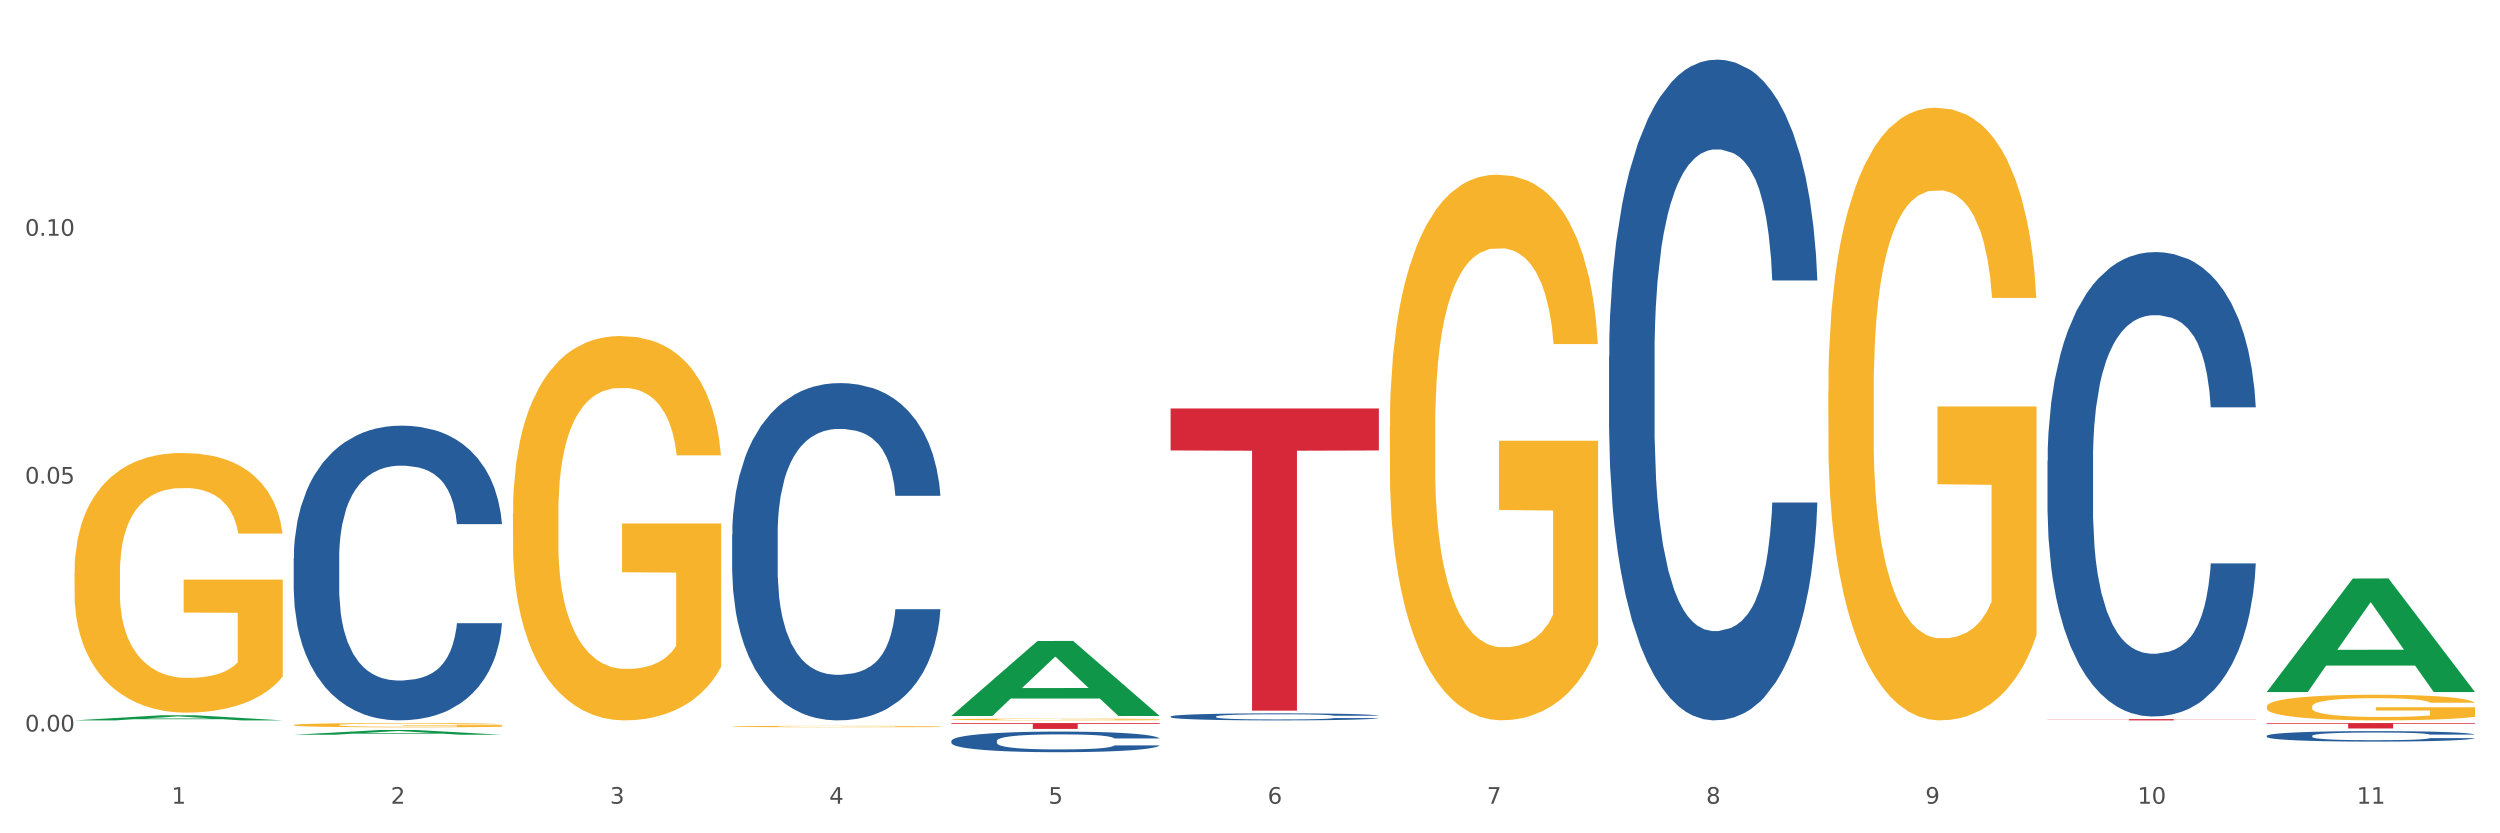 <?xml version="1.0" encoding="utf-8" standalone="no"?>
<!DOCTYPE svg PUBLIC "-//W3C//DTD SVG 1.1//EN"
  "http://www.w3.org/Graphics/SVG/1.1/DTD/svg11.dtd">
<svg xmlns:xlink="http://www.w3.org/1999/xlink" width="1080pt" height="360pt" viewBox="0 0 1080 360" xmlns="http://www.w3.org/2000/svg" version="1.1">
 <rect x="0" y="0" width="1080" height="360" fill="#333333" stroke="none"/>
 <defs>
  <style type="text/css">*{stroke-linejoin: round; stroke-linecap: butt}</style>
 </defs>
 <g id="figure_1">
  <g id="patch_1">
   <path d="M 0 360 
L 1080 360 
L 1080 0 
L 0 0 
z
" style="fill: #ffffff; stroke: #ffffff; stroke-linejoin: miter"/>
  </g>
  <g id="axes_1">
   <g id="matplotlib.axis_1">
    <g id="xtick_1">
     <g id="text_1">
      <!-- 1 -->
      <g style="fill: #4d4d4d" transform="translate(74.106 347.204) scale(0.096 -0.096)">
       <defs>
        <path id="DejaVuSans-31" d="M 794 531 
L 1825 531 
L 1825 4091 
L 703 3866 
L 703 4441 
L 1819 4666 
L 2450 4666 
L 2450 531 
L 3481 531 
L 3481 0 
L 794 0 
L 794 531 
z
" transform="scale(0.016)"/>
       </defs>
       <use xlink:href="#DejaVuSans-31"/>
      </g>
     </g>
    </g>
    <g id="xtick_2">
     <g id="text_2">
      <!-- 2 -->
      <g style="fill: #4d4d4d" transform="translate(168.812 347.204) scale(0.096 -0.096)">
       <defs>
        <path id="DejaVuSans-32" d="M 1228 531 
L 3431 531 
L 3431 0 
L 469 0 
L 469 531 
Q 828 903 1448 1529 
Q 2069 2156 2228 2338 
Q 2531 2678 2651 2914 
Q 2772 3150 2772 3378 
Q 2772 3750 2511 3984 
Q 2250 4219 1831 4219 
Q 1534 4219 1204 4116 
Q 875 4013 500 3803 
L 500 4441 
Q 881 4594 1212 4672 
Q 1544 4750 1819 4750 
Q 2544 4750 2975 4387 
Q 3406 4025 3406 3419 
Q 3406 3131 3298 2873 
Q 3191 2616 2906 2266 
Q 2828 2175 2409 1742 
Q 1991 1309 1228 531 
z
" transform="scale(0.016)"/>
       </defs>
       <use xlink:href="#DejaVuSans-32"/>
      </g>
     </g>
    </g>
    <g id="xtick_3">
     <g id="text_3">
      <!-- 3 -->
      <g style="fill: #4d4d4d" transform="translate(263.517 347.204) scale(0.096 -0.096)">
       <defs>
        <path id="DejaVuSans-33" d="M 2597 2516 
Q 3050 2419 3304 2112 
Q 3559 1806 3559 1356 
Q 3559 666 3084 287 
Q 2609 -91 1734 -91 
Q 1441 -91 1130 -33 
Q 819 25 488 141 
L 488 750 
Q 750 597 1062 519 
Q 1375 441 1716 441 
Q 2309 441 2620 675 
Q 2931 909 2931 1356 
Q 2931 1769 2642 2001 
Q 2353 2234 1838 2234 
L 1294 2234 
L 1294 2753 
L 1863 2753 
Q 2328 2753 2575 2939 
Q 2822 3125 2822 3475 
Q 2822 3834 2567 4026 
Q 2313 4219 1838 4219 
Q 1578 4219 1281 4162 
Q 984 4106 628 3988 
L 628 4550 
Q 988 4650 1302 4700 
Q 1616 4750 1894 4750 
Q 2613 4750 3031 4423 
Q 3450 4097 3450 3541 
Q 3450 3153 3228 2886 
Q 3006 2619 2597 2516 
z
" transform="scale(0.016)"/>
       </defs>
       <use xlink:href="#DejaVuSans-33"/>
      </g>
     </g>
    </g>
    <g id="xtick_4">
     <g id="text_4">
      <!-- 4 -->
      <g style="fill: #4d4d4d" transform="translate(358.223 347.204) scale(0.096 -0.096)">
       <defs>
        <path id="DejaVuSans-34" d="M 2419 4116 
L 825 1625 
L 2419 1625 
L 2419 4116 
z
M 2253 4666 
L 3047 4666 
L 3047 1625 
L 3713 1625 
L 3713 1100 
L 3047 1100 
L 3047 0 
L 2419 0 
L 2419 1100 
L 313 1100 
L 313 1709 
L 2253 4666 
z
" transform="scale(0.016)"/>
       </defs>
       <use xlink:href="#DejaVuSans-34"/>
      </g>
     </g>
    </g>
    <g id="xtick_5">
     <g id="text_5">
      <!-- 5 -->
      <g style="fill: #4d4d4d" transform="translate(452.928 347.204) scale(0.096 -0.096)">
       <defs>
        <path id="DejaVuSans-35" d="M 691 4666 
L 3169 4666 
L 3169 4134 
L 1269 4134 
L 1269 2991 
Q 1406 3038 1543 3061 
Q 1681 3084 1819 3084 
Q 2600 3084 3056 2656 
Q 3513 2228 3513 1497 
Q 3513 744 3044 326 
Q 2575 -91 1722 -91 
Q 1428 -91 1123 -41 
Q 819 9 494 109 
L 494 744 
Q 775 591 1075 516 
Q 1375 441 1709 441 
Q 2250 441 2565 725 
Q 2881 1009 2881 1497 
Q 2881 1984 2565 2268 
Q 2250 2553 1709 2553 
Q 1456 2553 1204 2497 
Q 953 2441 691 2322 
L 691 4666 
z
" transform="scale(0.016)"/>
       </defs>
       <use xlink:href="#DejaVuSans-35"/>
      </g>
     </g>
    </g>
    <g id="xtick_6">
     <g id="text_6">
      <!-- 6 -->
      <g style="fill: #4d4d4d" transform="translate(547.634 347.204) scale(0.096 -0.096)">
       <defs>
        <path id="DejaVuSans-36" d="M 2113 2584 
Q 1688 2584 1439 2293 
Q 1191 2003 1191 1497 
Q 1191 994 1439 701 
Q 1688 409 2113 409 
Q 2538 409 2786 701 
Q 3034 994 3034 1497 
Q 3034 2003 2786 2293 
Q 2538 2584 2113 2584 
z
M 3366 4563 
L 3366 3988 
Q 3128 4100 2886 4159 
Q 2644 4219 2406 4219 
Q 1781 4219 1451 3797 
Q 1122 3375 1075 2522 
Q 1259 2794 1537 2939 
Q 1816 3084 2150 3084 
Q 2853 3084 3261 2657 
Q 3669 2231 3669 1497 
Q 3669 778 3244 343 
Q 2819 -91 2113 -91 
Q 1303 -91 875 529 
Q 447 1150 447 2328 
Q 447 3434 972 4092 
Q 1497 4750 2381 4750 
Q 2619 4750 2861 4703 
Q 3103 4656 3366 4563 
z
" transform="scale(0.016)"/>
       </defs>
       <use xlink:href="#DejaVuSans-36"/>
      </g>
     </g>
    </g>
    <g id="xtick_7">
     <g id="text_7">
      <!-- 7 -->
      <g style="fill: #4d4d4d" transform="translate(642.339 347.204) scale(0.096 -0.096)">
       <defs>
        <path id="DejaVuSans-37" d="M 525 4666 
L 3525 4666 
L 3525 4397 
L 1831 0 
L 1172 0 
L 2766 4134 
L 525 4134 
L 525 4666 
z
" transform="scale(0.016)"/>
       </defs>
       <use xlink:href="#DejaVuSans-37"/>
      </g>
     </g>
    </g>
    <g id="xtick_8">
     <g id="text_8">
      <!-- 8 -->
      <g style="fill: #4d4d4d" transform="translate(737.044 347.204) scale(0.096 -0.096)">
       <defs>
        <path id="DejaVuSans-38" d="M 2034 2216 
Q 1584 2216 1326 1975 
Q 1069 1734 1069 1313 
Q 1069 891 1326 650 
Q 1584 409 2034 409 
Q 2484 409 2743 651 
Q 3003 894 3003 1313 
Q 3003 1734 2745 1975 
Q 2488 2216 2034 2216 
z
M 1403 2484 
Q 997 2584 770 2862 
Q 544 3141 544 3541 
Q 544 4100 942 4425 
Q 1341 4750 2034 4750 
Q 2731 4750 3128 4425 
Q 3525 4100 3525 3541 
Q 3525 3141 3298 2862 
Q 3072 2584 2669 2484 
Q 3125 2378 3379 2068 
Q 3634 1759 3634 1313 
Q 3634 634 3220 271 
Q 2806 -91 2034 -91 
Q 1263 -91 848 271 
Q 434 634 434 1313 
Q 434 1759 690 2068 
Q 947 2378 1403 2484 
z
M 1172 3481 
Q 1172 3119 1398 2916 
Q 1625 2713 2034 2713 
Q 2441 2713 2670 2916 
Q 2900 3119 2900 3481 
Q 2900 3844 2670 4047 
Q 2441 4250 2034 4250 
Q 1625 4250 1398 4047 
Q 1172 3844 1172 3481 
z
" transform="scale(0.016)"/>
       </defs>
       <use xlink:href="#DejaVuSans-38"/>
      </g>
     </g>
    </g>
    <g id="xtick_9">
     <g id="text_9">
      <!-- 9 -->
      <g style="fill: #4d4d4d" transform="translate(831.75 347.204) scale(0.096 -0.096)">
       <defs>
        <path id="DejaVuSans-39" d="M 703 97 
L 703 672 
Q 941 559 1184 500 
Q 1428 441 1663 441 
Q 2288 441 2617 861 
Q 2947 1281 2994 2138 
Q 2813 1869 2534 1725 
Q 2256 1581 1919 1581 
Q 1219 1581 811 2004 
Q 403 2428 403 3163 
Q 403 3881 828 4315 
Q 1253 4750 1959 4750 
Q 2769 4750 3195 4129 
Q 3622 3509 3622 2328 
Q 3622 1225 3098 567 
Q 2575 -91 1691 -91 
Q 1453 -91 1209 -44 
Q 966 3 703 97 
z
M 1959 2075 
Q 2384 2075 2632 2365 
Q 2881 2656 2881 3163 
Q 2881 3666 2632 3958 
Q 2384 4250 1959 4250 
Q 1534 4250 1286 3958 
Q 1038 3666 1038 3163 
Q 1038 2656 1286 2365 
Q 1534 2075 1959 2075 
z
" transform="scale(0.016)"/>
       </defs>
       <use xlink:href="#DejaVuSans-39"/>
      </g>
     </g>
    </g>
    <g id="xtick_10">
     <g id="text_10">
      <!-- 10 -->
      <g style="fill: #4d4d4d" transform="translate(923.401 347.204) scale(0.096 -0.096)">
       <defs>
        <path id="DejaVuSans-30" d="M 2034 4250 
Q 1547 4250 1301 3770 
Q 1056 3291 1056 2328 
Q 1056 1369 1301 889 
Q 1547 409 2034 409 
Q 2525 409 2770 889 
Q 3016 1369 3016 2328 
Q 3016 3291 2770 3770 
Q 2525 4250 2034 4250 
z
M 2034 4750 
Q 2819 4750 3233 4129 
Q 3647 3509 3647 2328 
Q 3647 1150 3233 529 
Q 2819 -91 2034 -91 
Q 1250 -91 836 529 
Q 422 1150 422 2328 
Q 422 3509 836 4129 
Q 1250 4750 2034 4750 
z
" transform="scale(0.016)"/>
       </defs>
       <use xlink:href="#DejaVuSans-31"/>
       <use xlink:href="#DejaVuSans-30" transform="translate(63.623 0)"/>
      </g>
     </g>
    </g>
    <g id="xtick_11">
     <g id="text_11">
      <!-- 11 -->
      <g style="fill: #4d4d4d" transform="translate(1018.107 347.204) scale(0.096 -0.096)">
       <use xlink:href="#DejaVuSans-31"/>
       <use xlink:href="#DejaVuSans-31" transform="translate(63.623 0)"/>
      </g>
     </g>
    </g>
    <g id="xtick_12"/>
    <g id="xtick_13"/>
    <g id="xtick_14"/>
    <g id="xtick_15"/>
    <g id="xtick_16"/>
    <g id="xtick_17"/>
    <g id="xtick_18"/>
    <g id="xtick_19"/>
    <g id="xtick_20"/>
    <g id="xtick_21"/>
   </g>
   <g id="matplotlib.axis_2">
    <g id="ytick_1">
     <g id="text_12">
      <!-- 0.00 -->
      <g style="fill: #4d4d4d" transform="translate(10.8 316.002) scale(0.096 -0.096)">
       <defs>
        <path id="DejaVuSans-2e" d="M 684 794 
L 1344 794 
L 1344 0 
L 684 0 
L 684 794 
z
" transform="scale(0.016)"/>
       </defs>
       <use xlink:href="#DejaVuSans-30"/>
       <use xlink:href="#DejaVuSans-2e" transform="translate(63.623 0)"/>
       <use xlink:href="#DejaVuSans-30" transform="translate(95.41 0)"/>
       <use xlink:href="#DejaVuSans-30" transform="translate(159.033 0)"/>
      </g>
     </g>
    </g>
    <g id="ytick_2">
     <g id="text_13">
      <!-- 0.05 -->
      <g style="fill: #4d4d4d" transform="translate(10.8 208.925) scale(0.096 -0.096)">
       <use xlink:href="#DejaVuSans-30"/>
       <use xlink:href="#DejaVuSans-2e" transform="translate(63.623 0)"/>
       <use xlink:href="#DejaVuSans-30" transform="translate(95.41 0)"/>
       <use xlink:href="#DejaVuSans-35" transform="translate(159.033 0)"/>
      </g>
     </g>
    </g>
    <g id="ytick_3">
     <g id="text_14">
      <!-- 0.10 -->
      <g style="fill: #4d4d4d" transform="translate(10.8 101.847) scale(0.096 -0.096)">
       <use xlink:href="#DejaVuSans-30"/>
       <use xlink:href="#DejaVuSans-2e" transform="translate(63.623 0)"/>
       <use xlink:href="#DejaVuSans-31" transform="translate(95.41 0)"/>
       <use xlink:href="#DejaVuSans-30" transform="translate(159.033 0)"/>
      </g>
     </g>
    </g>
    <g id="ytick_4"/>
    <g id="ytick_5"/>
    <g id="ytick_6"/>
   </g>
   <g id="PolyCollection_1">
    <path d="M 32.175 311.204 
L 32.268 311.202 
L 69.369 309.008 
L 84.766 309.006 
L 122.145 311.208 
L 104.337 311.208 
L 96.267 310.695 
L 57.96 310.695 
L 57.682 310.704 
L 49.891 311.208 
L 32.175 311.208 
L 32.175 311.204 
L 62.783 310.389 
L 91.444 310.387 
L 77.253 309.476 
L 77.067 309.471 
L 76.882 309.478 
L 62.691 310.387 
L 62.783 310.389 
L 32.175 311.204 
z
" clip-path="url(#p391392ab97)" style="fill: #109648"/>
    <path d="M 316.291 230.965 
L 316.398 230.832 
L 316.398 227.106 
L 316.717 222.049 
L 317.887 212.734 
L 319.376 205.681 
L 321.928 197.431 
L 323.31 193.971 
L 325.118 190.112 
L 328.84 183.858 
L 333.094 178.535 
L 336.072 175.607 
L 338.305 173.744 
L 343.304 170.417 
L 346.175 168.953 
L 349.153 167.756 
L 351.705 166.957 
L 355.959 166.026 
L 359.362 165.627 
L 363.297 165.494 
L 366.594 165.627 
L 370.954 166.159 
L 377.335 167.756 
L 379.781 168.687 
L 383.078 170.284 
L 386.481 172.413 
L 389.246 174.543 
L 392.436 177.603 
L 395.733 181.595 
L 398.924 186.652 
L 401.157 191.31 
L 402.965 196.233 
L 404.56 202.222 
L 405.73 208.742 
L 406.262 214.198 
L 386.8 214.198 
L 386.268 209.274 
L 385.205 203.952 
L 384.141 200.359 
L 382.971 197.431 
L 381.164 194.104 
L 379.568 191.975 
L 376.91 189.447 
L 374.464 187.85 
L 372.443 186.918 
L 369.997 186.12 
L 364.786 185.321 
L 361.064 185.321 
L 358.724 185.588 
L 355.853 186.253 
L 353.407 187.184 
L 350.535 188.781 
L 348.302 190.511 
L 346.069 192.773 
L 344.793 194.37 
L 342.878 197.298 
L 341.602 199.693 
L 339.901 203.818 
L 338.944 206.746 
L 337.242 214.331 
L 336.498 219.92 
L 336.178 223.779 
L 335.966 228.038 
L 335.966 248.797 
L 336.604 258.112 
L 337.136 262.104 
L 337.986 266.629 
L 339.582 272.484 
L 341.921 278.206 
L 344.367 282.331 
L 346.388 284.86 
L 348.302 286.723 
L 350.216 288.186 
L 352.556 289.517 
L 354.47 290.316 
L 357.342 291.114 
L 360.745 291.513 
L 363.403 291.513 
L 368.827 290.848 
L 371.273 290.183 
L 373.613 289.251 
L 376.165 287.787 
L 378.186 286.19 
L 379.356 284.993 
L 381.27 282.464 
L 382.759 279.803 
L 384.035 276.742 
L 384.886 274.081 
L 385.843 270.089 
L 386.587 265.564 
L 386.8 263.169 
L 406.262 263.169 
L 405.836 267.959 
L 405.092 272.617 
L 403.603 278.871 
L 402.433 282.464 
L 400.625 286.856 
L 398.711 290.582 
L 396.052 294.707 
L 393.606 297.768 
L 391.054 300.429 
L 388.289 302.824 
L 383.291 306.151 
L 381.483 307.083 
L 377.654 308.68 
L 374.676 309.611 
L 370.316 310.543 
L 365.849 311.075 
L 361.17 311.208 
L 357.023 310.942 
L 352.45 310.143 
L 349.578 309.345 
L 346.388 308.147 
L 342.666 306.284 
L 339.156 304.022 
L 335.859 301.361 
L 332.775 298.3 
L 329.904 294.84 
L 326.182 289.118 
L 323.417 283.529 
L 321.396 278.339 
L 320.014 273.948 
L 318.631 268.359 
L 317.887 264.5 
L 316.717 255.184 
L 316.291 246.535 
L 316.291 230.965 
z
" clip-path="url(#p391392ab97)" style="fill: #255c99"/>
    <path d="M 979.23 305.247 
L 979.336 305.237 
L 979.336 304.872 
L 979.548 304.558 
L 980.611 303.799 
L 982.204 303.172 
L 983.372 302.838 
L 984.541 302.565 
L 985.922 302.291 
L 987.621 302.008 
L 990.702 301.593 
L 992.614 301.38 
L 994.951 301.158 
L 999.2 300.834 
L 1002.28 300.652 
L 1005.467 300.5 
L 1010.672 300.318 
L 1014.071 300.237 
L 1017.682 300.176 
L 1022.037 300.136 
L 1025.33 300.125 
L 1032.553 300.156 
L 1038.714 300.247 
L 1041.688 300.318 
L 1045.512 300.439 
L 1047.531 300.52 
L 1050.824 300.682 
L 1054.223 300.895 
L 1056.56 301.077 
L 1060.065 301.421 
L 1062.72 301.765 
L 1065.164 302.19 
L 1066.438 302.484 
L 1067.394 302.757 
L 1068.244 303.071 
L 1069.094 303.567 
L 1049.974 303.567 
L 1049.23 303.212 
L 1048.062 302.878 
L 1046.362 302.554 
L 1044.875 302.352 
L 1042.326 302.099 
L 1039.989 301.937 
L 1037.546 301.816 
L 1034.572 301.714 
L 1032.235 301.664 
L 1028.942 301.623 
L 1022.462 301.633 
L 1018.107 301.714 
L 1015.133 301.816 
L 1013.221 301.907 
L 1011.521 302.008 
L 1009.609 302.15 
L 1007.379 302.362 
L 1005.785 302.554 
L 1004.192 302.797 
L 1002.917 303.04 
L 1001.749 303.324 
L 1000.793 303.627 
L 1000.049 303.941 
L 999.412 304.326 
L 998.881 304.963 
L 998.881 306.35 
L 999.093 306.664 
L 999.624 307.079 
L 1000.262 307.392 
L 1001.324 307.767 
L 1002.28 308.02 
L 1004.086 308.384 
L 1006.104 308.688 
L 1007.697 308.88 
L 1009.291 309.042 
L 1012.052 309.265 
L 1015.133 309.447 
L 1017.788 309.558 
L 1021.4 309.659 
L 1023.843 309.7 
L 1025.968 309.72 
L 1031.172 309.72 
L 1034.89 309.69 
L 1039.033 309.619 
L 1042.22 309.528 
L 1044.875 309.417 
L 1047.849 309.234 
L 1049.761 309.062 
L 1049.761 306.947 
L 1026.392 306.937 
L 1026.392 305.53 
L 1069.2 305.53 
L 1069.2 309.659 
L 1067.394 309.872 
L 1065.376 310.064 
L 1063.252 310.236 
L 1060.065 310.449 
L 1056.241 310.651 
L 1052.842 310.793 
L 1049.23 310.914 
L 1044.981 311.026 
L 1039.458 311.127 
L 1036.059 311.167 
L 1031.81 311.198 
L 1026.817 311.208 
L 1022.462 311.188 
L 1018.213 311.137 
L 1013.752 311.046 
L 1009.397 310.914 
L 1006.104 310.783 
L 1002.811 310.621 
L 999.306 310.408 
L 996.544 310.206 
L 994.42 310.024 
L 992.083 309.791 
L 989.533 309.487 
L 987.621 309.214 
L 985.922 308.931 
L 984.116 308.566 
L 982.841 308.253 
L 981.567 307.858 
L 980.823 307.564 
L 979.973 307.109 
L 979.336 306.471 
L 979.23 305.247 
z
" clip-path="url(#p391392ab97)" style="fill: #f7b32b"/>
    <path d="M 789.819 168.828 
L 789.925 168.587 
L 789.925 159.884 
L 790.138 152.391 
L 791.2 134.261 
L 792.793 119.273 
L 793.962 111.296 
L 795.13 104.769 
L 796.511 98.243 
L 798.21 91.474 
L 801.291 81.563 
L 803.203 76.487 
L 805.54 71.169 
L 809.789 63.433 
L 812.869 59.082 
L 816.056 55.456 
L 821.261 51.105 
L 824.66 49.171 
L 828.271 47.721 
L 832.626 46.754 
L 835.919 46.512 
L 843.142 47.237 
L 849.303 49.413 
L 852.277 51.105 
L 856.101 54.006 
L 858.12 55.94 
L 861.413 59.807 
L 864.812 64.884 
L 867.149 69.235 
L 870.654 77.454 
L 873.309 85.673 
L 875.753 95.825 
L 877.027 102.836 
L 877.983 109.362 
L 878.833 116.856 
L 879.683 128.701 
L 860.563 128.701 
L 859.819 120.24 
L 858.651 112.263 
L 856.951 104.528 
L 855.464 99.693 
L 852.915 93.65 
L 850.578 89.782 
L 848.135 86.881 
L 845.161 84.464 
L 842.824 83.255 
L 839.531 82.288 
L 833.051 82.53 
L 828.696 84.464 
L 825.722 86.881 
L 823.81 89.057 
L 822.11 91.474 
L 820.198 94.858 
L 817.968 99.935 
L 816.374 104.528 
L 814.781 110.329 
L 813.506 116.131 
L 812.338 122.899 
L 811.382 130.151 
L 810.638 137.645 
L 810.001 146.831 
L 809.47 162.06 
L 809.47 195.177 
L 809.682 202.671 
L 810.213 212.582 
L 810.851 220.075 
L 811.913 229.019 
L 812.869 235.063 
L 814.675 243.765 
L 816.693 251.017 
L 818.286 255.61 
L 819.88 259.477 
L 822.641 264.796 
L 825.722 269.147 
L 828.377 271.806 
L 831.989 274.223 
L 834.432 275.19 
L 836.557 275.673 
L 841.761 275.673 
L 845.479 274.948 
L 849.622 273.256 
L 852.809 271.081 
L 855.464 268.422 
L 858.438 264.07 
L 860.35 259.961 
L 860.35 209.439 
L 836.981 209.197 
L 836.981 175.597 
L 879.789 175.597 
L 879.789 274.223 
L 877.983 279.299 
L 875.965 283.892 
L 873.841 288.002 
L 870.654 293.078 
L 866.83 297.913 
L 863.431 301.297 
L 859.819 304.198 
L 855.57 306.857 
L 850.047 309.274 
L 846.648 310.241 
L 842.399 310.966 
L 837.406 311.208 
L 833.051 310.725 
L 828.802 309.516 
L 824.341 307.34 
L 819.986 304.198 
L 816.693 301.055 
L 813.4 297.188 
L 809.895 292.111 
L 807.133 287.277 
L 805.009 282.925 
L 802.672 277.366 
L 800.122 270.114 
L 798.21 263.587 
L 796.511 256.818 
L 794.705 248.116 
L 793.43 240.622 
L 792.156 231.195 
L 791.412 224.185 
L 790.562 213.307 
L 789.925 198.078 
L 789.819 168.828 
z
" clip-path="url(#p391392ab97)" style="fill: #f7b32b"/>
    <path d="M 600.408 184.373 
L 600.514 184.158 
L 600.514 176.407 
L 600.727 169.733 
L 601.789 153.587 
L 603.382 140.239 
L 604.551 133.134 
L 605.719 127.321 
L 607.1 121.509 
L 608.799 115.48 
L 611.88 106.654 
L 613.792 102.132 
L 616.129 97.396 
L 620.378 90.507 
L 623.458 86.632 
L 626.645 83.402 
L 631.85 79.527 
L 635.249 77.805 
L 638.86 76.513 
L 643.215 75.652 
L 646.508 75.437 
L 653.731 76.082 
L 659.892 78.02 
L 662.867 79.527 
L 666.691 82.111 
L 668.709 83.833 
L 672.002 87.277 
L 675.401 91.799 
L 677.738 95.674 
L 681.243 102.994 
L 683.899 110.313 
L 686.342 119.356 
L 687.616 125.599 
L 688.572 131.412 
L 689.422 138.086 
L 690.272 148.635 
L 671.152 148.635 
L 670.408 141.1 
L 669.24 133.995 
L 667.54 127.106 
L 666.053 122.8 
L 663.504 117.418 
L 661.167 113.973 
L 658.724 111.39 
L 655.75 109.237 
L 653.413 108.161 
L 650.12 107.299 
L 643.64 107.515 
L 639.285 109.237 
L 636.311 111.39 
L 634.399 113.328 
L 632.699 115.48 
L 630.787 118.495 
L 628.557 123.016 
L 626.963 127.106 
L 625.37 132.273 
L 624.095 137.44 
L 622.927 143.468 
L 621.971 149.927 
L 621.227 156.601 
L 620.59 164.782 
L 620.059 178.345 
L 620.059 207.84 
L 620.271 214.514 
L 620.803 223.341 
L 621.44 230.015 
L 622.502 237.98 
L 623.458 243.363 
L 625.264 251.113 
L 627.282 257.572 
L 628.875 261.662 
L 630.469 265.107 
L 633.231 269.843 
L 636.311 273.718 
L 638.967 276.087 
L 642.578 278.24 
L 645.021 279.101 
L 647.146 279.531 
L 652.351 279.531 
L 656.068 278.885 
L 660.211 277.378 
L 663.398 275.441 
L 666.053 273.073 
L 669.027 269.197 
L 670.939 265.537 
L 670.939 220.542 
L 647.571 220.327 
L 647.571 190.401 
L 690.378 190.401 
L 690.378 278.24 
L 688.572 282.761 
L 686.554 286.851 
L 684.43 290.511 
L 681.243 295.032 
L 677.419 299.338 
L 674.02 302.352 
L 670.408 304.935 
L 666.159 307.304 
L 660.636 309.457 
L 657.237 310.318 
L 652.988 310.964 
L 647.995 311.179 
L 643.64 310.748 
L 639.391 309.672 
L 634.93 307.734 
L 630.575 304.935 
L 627.282 302.137 
L 623.989 298.692 
L 620.484 294.171 
L 617.722 289.865 
L 615.598 285.99 
L 613.261 281.038 
L 610.711 274.58 
L 608.799 268.767 
L 607.1 262.739 
L 605.294 254.988 
L 604.019 248.314 
L 602.745 239.918 
L 602.001 233.675 
L 601.151 223.986 
L 600.514 210.423 
L 600.408 184.373 
z
" clip-path="url(#p391392ab97)" style="fill: #f7b32b"/>
    <path d="M 410.997 310.802 
L 411.103 310.801 
L 411.103 310.776 
L 411.316 310.755 
L 412.378 310.703 
L 413.971 310.66 
L 415.14 310.637 
L 416.308 310.619 
L 417.689 310.6 
L 419.388 310.581 
L 422.469 310.552 
L 424.381 310.538 
L 426.718 310.523 
L 430.967 310.501 
L 434.047 310.488 
L 437.234 310.478 
L 442.439 310.465 
L 445.838 310.46 
L 449.449 310.456 
L 453.804 310.453 
L 457.097 310.452 
L 464.32 310.454 
L 470.481 310.461 
L 473.456 310.465 
L 477.28 310.474 
L 479.298 310.479 
L 482.591 310.49 
L 485.99 310.505 
L 488.327 310.517 
L 491.832 310.541 
L 494.488 310.564 
L 496.931 310.593 
L 498.205 310.613 
L 499.161 310.632 
L 500.011 310.653 
L 500.861 310.687 
L 481.741 310.687 
L 480.997 310.663 
L 479.829 310.64 
L 478.129 310.618 
L 476.642 310.604 
L 474.093 310.587 
L 471.756 310.576 
L 469.313 310.568 
L 466.339 310.561 
L 464.002 310.557 
L 460.709 310.554 
L 454.229 310.555 
L 449.874 310.561 
L 446.9 310.568 
L 444.988 310.574 
L 443.288 310.581 
L 441.376 310.59 
L 439.146 310.605 
L 437.552 310.618 
L 435.959 310.635 
L 434.684 310.651 
L 433.516 310.67 
L 432.56 310.691 
L 431.816 310.713 
L 431.179 310.739 
L 430.648 310.782 
L 430.648 310.877 
L 430.86 310.898 
L 431.392 310.926 
L 432.029 310.948 
L 433.091 310.973 
L 434.047 310.991 
L 435.853 311.015 
L 437.871 311.036 
L 439.464 311.049 
L 441.058 311.06 
L 443.82 311.075 
L 446.9 311.088 
L 449.556 311.095 
L 453.167 311.102 
L 455.61 311.105 
L 457.735 311.107 
L 462.94 311.107 
L 466.657 311.104 
L 470.8 311.1 
L 473.987 311.093 
L 476.642 311.086 
L 479.616 311.073 
L 481.528 311.062 
L 481.528 310.917 
L 458.16 310.917 
L 458.16 310.821 
L 500.967 310.821 
L 500.967 311.102 
L 499.161 311.117 
L 497.143 311.13 
L 495.019 311.142 
L 491.832 311.156 
L 488.008 311.17 
L 484.609 311.18 
L 480.997 311.188 
L 476.748 311.196 
L 471.225 311.202 
L 467.826 311.205 
L 463.577 311.207 
L 458.584 311.208 
L 454.229 311.207 
L 449.98 311.203 
L 445.519 311.197 
L 441.164 311.188 
L 437.871 311.179 
L 434.578 311.168 
L 431.073 311.153 
L 428.311 311.14 
L 426.187 311.127 
L 423.85 311.111 
L 421.3 311.091 
L 419.388 311.072 
L 417.689 311.053 
L 415.883 311.028 
L 414.608 311.006 
L 413.334 310.98 
L 412.59 310.96 
L 411.74 310.928 
L 411.103 310.885 
L 410.997 310.802 
z
" clip-path="url(#p391392ab97)" style="fill: #f7b32b"/>
    <path d="M 316.291 313.843 
L 316.398 313.842 
L 316.398 313.822 
L 316.61 313.805 
L 317.672 313.763 
L 319.266 313.728 
L 320.434 313.71 
L 321.603 313.695 
L 322.983 313.68 
L 324.683 313.664 
L 327.763 313.641 
L 329.675 313.63 
L 332.012 313.617 
L 336.261 313.599 
L 339.342 313.589 
L 342.528 313.581 
L 347.733 313.571 
L 351.132 313.566 
L 354.744 313.563 
L 359.099 313.561 
L 362.392 313.56 
L 369.615 313.562 
L 375.776 313.567 
L 378.75 313.571 
L 382.574 313.578 
L 384.592 313.582 
L 387.885 313.591 
L 391.284 313.603 
L 393.621 313.613 
L 397.127 313.632 
L 399.782 313.651 
L 402.225 313.674 
L 403.5 313.69 
L 404.456 313.705 
L 405.306 313.723 
L 406.155 313.75 
L 387.035 313.75 
L 386.292 313.731 
L 385.123 313.712 
L 383.424 313.694 
L 381.937 313.683 
L 379.387 313.669 
L 377.051 313.66 
L 374.607 313.654 
L 371.633 313.648 
L 369.296 313.645 
L 366.003 313.643 
L 359.524 313.643 
L 355.169 313.648 
L 352.195 313.654 
L 350.283 313.659 
L 348.583 313.664 
L 346.671 313.672 
L 344.44 313.684 
L 342.847 313.694 
L 341.254 313.708 
L 339.979 313.721 
L 338.811 313.737 
L 337.855 313.753 
L 337.111 313.771 
L 336.474 313.792 
L 335.943 313.827 
L 335.943 313.904 
L 336.155 313.921 
L 336.686 313.944 
L 337.323 313.961 
L 338.386 313.982 
L 339.342 313.996 
L 341.147 314.016 
L 343.166 314.033 
L 344.759 314.043 
L 346.352 314.052 
L 349.114 314.064 
L 352.195 314.074 
L 354.85 314.081 
L 358.462 314.086 
L 360.905 314.088 
L 363.029 314.09 
L 368.234 314.09 
L 371.952 314.088 
L 376.095 314.084 
L 379.281 314.079 
L 381.937 314.073 
L 384.911 314.063 
L 386.823 314.053 
L 386.823 313.937 
L 363.454 313.936 
L 363.454 313.858 
L 406.262 313.858 
L 406.262 314.086 
L 404.456 314.098 
L 402.438 314.109 
L 400.313 314.118 
L 397.127 314.13 
L 393.303 314.141 
L 389.903 314.149 
L 386.292 314.155 
L 382.043 314.162 
L 376.519 314.167 
L 373.12 314.169 
L 368.871 314.171 
L 363.879 314.172 
L 359.524 314.17 
L 355.275 314.168 
L 350.814 314.163 
L 346.459 314.155 
L 343.166 314.148 
L 339.873 314.139 
L 336.367 314.127 
L 333.606 314.116 
L 331.481 314.106 
L 329.144 314.093 
L 326.595 314.077 
L 324.683 314.062 
L 322.983 314.046 
L 321.178 314.026 
L 319.903 314.009 
L 318.628 313.987 
L 317.885 313.971 
L 317.035 313.945 
L 316.398 313.91 
L 316.291 313.843 
z
" clip-path="url(#p391392ab97)" style="fill: #f7b32b"/>
    <path d="M 410.997 312.354 
L 500.967 312.354 
L 500.967 312.708 
L 465.576 312.711 
L 465.576 314.902 
L 446.175 314.902 
L 446.175 312.711 
L 410.997 312.708 
L 410.997 312.357 
L 410.997 312.354 
z
" clip-path="url(#p391392ab97)" style="fill: #d62839"/>
    <path d="M 221.586 221.89 
L 221.692 221.738 
L 221.692 216.279 
L 221.905 211.578 
L 222.967 200.205 
L 224.56 190.803 
L 225.729 185.799 
L 226.897 181.705 
L 228.278 177.61 
L 229.978 173.364 
L 233.058 167.147 
L 234.97 163.962 
L 237.307 160.626 
L 241.556 155.774 
L 244.636 153.044 
L 247.823 150.769 
L 253.028 148.04 
L 256.427 146.827 
L 260.038 145.917 
L 264.394 145.31 
L 267.686 145.159 
L 274.91 145.614 
L 281.07 146.978 
L 284.045 148.04 
L 287.869 149.86 
L 289.887 151.073 
L 293.18 153.499 
L 296.579 156.684 
L 298.916 159.413 
L 302.421 164.569 
L 305.077 169.725 
L 307.52 176.094 
L 308.794 180.492 
L 309.75 184.586 
L 310.6 189.287 
L 311.45 196.717 
L 292.33 196.717 
L 291.586 191.41 
L 290.418 186.406 
L 288.718 181.553 
L 287.231 178.52 
L 284.682 174.729 
L 282.345 172.303 
L 279.902 170.483 
L 276.928 168.967 
L 274.591 168.208 
L 271.298 167.602 
L 264.818 167.753 
L 260.463 168.967 
L 257.489 170.483 
L 255.577 171.848 
L 253.878 173.364 
L 251.966 175.487 
L 249.735 178.672 
L 248.142 181.553 
L 246.548 185.192 
L 245.274 188.832 
L 244.105 193.078 
L 243.149 197.627 
L 242.406 202.328 
L 241.768 208.091 
L 241.237 217.644 
L 241.237 238.419 
L 241.45 243.12 
L 241.981 249.338 
L 242.618 254.038 
L 243.68 259.649 
L 244.636 263.44 
L 246.442 268.9 
L 248.46 273.449 
L 250.054 276.33 
L 251.647 278.756 
L 254.409 282.092 
L 257.489 284.822 
L 260.145 286.49 
L 263.756 288.007 
L 266.199 288.613 
L 268.324 288.916 
L 273.529 288.916 
L 277.246 288.461 
L 281.389 287.4 
L 284.576 286.035 
L 287.231 284.367 
L 290.206 281.638 
L 292.118 279.06 
L 292.118 247.366 
L 268.749 247.215 
L 268.749 226.136 
L 311.556 226.136 
L 311.556 288.007 
L 309.75 291.191 
L 307.732 294.072 
L 305.608 296.65 
L 302.421 299.835 
L 298.597 302.868 
L 295.198 304.991 
L 291.586 306.81 
L 287.338 308.478 
L 281.814 309.995 
L 278.415 310.601 
L 274.166 311.056 
L 269.174 311.208 
L 264.818 310.905 
L 260.57 310.146 
L 256.108 308.782 
L 251.753 306.81 
L 248.46 304.839 
L 245.167 302.413 
L 241.662 299.228 
L 238.9 296.195 
L 236.776 293.466 
L 234.439 289.978 
L 231.89 285.429 
L 229.978 281.334 
L 228.278 277.088 
L 226.472 271.629 
L 225.198 266.928 
L 223.923 261.014 
L 223.179 256.616 
L 222.33 249.792 
L 221.692 240.239 
L 221.586 221.89 
z
" clip-path="url(#p391392ab97)" style="fill: #f7b32b"/>
    <path d="M 32.175 247.521 
L 32.281 247.419 
L 32.281 243.731 
L 32.494 240.555 
L 33.556 232.872 
L 35.149 226.52 
L 36.318 223.14 
L 37.486 220.374 
L 38.867 217.608 
L 40.567 214.74 
L 43.647 210.539 
L 45.559 208.388 
L 47.896 206.134 
L 52.145 202.856 
L 55.225 201.012 
L 58.412 199.476 
L 63.617 197.632 
L 67.016 196.812 
L 70.627 196.197 
L 74.983 195.788 
L 78.275 195.685 
L 85.499 195.993 
L 91.659 196.915 
L 94.634 197.632 
L 98.458 198.861 
L 100.476 199.681 
L 103.769 201.32 
L 107.168 203.471 
L 109.505 205.315 
L 113.01 208.798 
L 115.666 212.281 
L 118.109 216.584 
L 119.383 219.554 
L 120.339 222.32 
L 121.189 225.496 
L 122.039 230.516 
L 102.919 230.516 
L 102.175 226.93 
L 101.007 223.55 
L 99.307 220.271 
L 97.82 218.223 
L 95.271 215.662 
L 92.934 214.022 
L 90.491 212.793 
L 87.517 211.769 
L 85.18 211.257 
L 81.887 210.847 
L 75.407 210.949 
L 71.052 211.769 
L 68.078 212.793 
L 66.166 213.715 
L 64.467 214.74 
L 62.555 216.174 
L 60.324 218.325 
L 58.731 220.271 
L 57.137 222.73 
L 55.863 225.189 
L 54.694 228.057 
L 53.738 231.13 
L 52.995 234.306 
L 52.357 238.199 
L 51.826 244.653 
L 51.826 258.687 
L 52.039 261.863 
L 52.57 266.063 
L 53.207 269.239 
L 54.269 273.029 
L 55.225 275.59 
L 57.031 279.278 
L 59.049 282.352 
L 60.643 284.298 
L 62.236 285.937 
L 64.998 288.191 
L 68.078 290.035 
L 70.734 291.162 
L 74.345 292.186 
L 76.788 292.596 
L 78.913 292.801 
L 84.118 292.801 
L 87.835 292.493 
L 91.978 291.776 
L 95.165 290.854 
L 97.82 289.728 
L 100.795 287.884 
L 102.707 286.142 
L 102.707 264.732 
L 79.338 264.629 
L 79.338 250.39 
L 122.145 250.39 
L 122.145 292.186 
L 120.339 294.337 
L 118.321 296.284 
L 116.197 298.025 
L 113.01 300.177 
L 109.186 302.226 
L 105.787 303.66 
L 102.175 304.889 
L 97.927 306.016 
L 92.403 307.04 
L 89.004 307.45 
L 84.755 307.757 
L 79.763 307.86 
L 75.407 307.655 
L 71.159 307.143 
L 66.697 306.221 
L 62.342 304.889 
L 59.049 303.557 
L 55.756 301.918 
L 52.251 299.767 
L 49.489 297.718 
L 47.365 295.874 
L 45.028 293.518 
L 42.479 290.445 
L 40.567 287.679 
L 38.867 284.81 
L 37.061 281.122 
L 35.787 277.947 
L 34.512 273.951 
L 33.768 270.981 
L 32.919 266.371 
L 32.281 259.917 
L 32.175 247.521 
z
" clip-path="url(#p391392ab97)" style="fill: #f7b32b"/>
    <path d="M 979.23 317.878 
L 979.336 317.874 
L 979.336 317.758 
L 979.655 317.601 
L 980.825 317.311 
L 982.314 317.092 
L 984.866 316.835 
L 986.249 316.728 
L 988.057 316.608 
L 991.779 316.413 
L 996.033 316.248 
L 999.01 316.157 
L 1001.244 316.099 
L 1006.242 315.995 
L 1009.114 315.95 
L 1012.091 315.913 
L 1014.644 315.888 
L 1018.898 315.859 
L 1022.301 315.846 
L 1026.236 315.842 
L 1029.532 315.846 
L 1033.893 315.863 
L 1040.273 315.913 
L 1042.719 315.941 
L 1046.016 315.991 
L 1049.419 316.057 
L 1052.184 316.124 
L 1055.375 316.219 
L 1058.672 316.343 
L 1061.862 316.5 
L 1064.095 316.645 
L 1065.903 316.798 
L 1067.498 316.984 
L 1068.668 317.187 
L 1069.2 317.357 
L 1049.738 317.357 
L 1049.207 317.204 
L 1048.143 317.038 
L 1047.08 316.926 
L 1045.91 316.835 
L 1044.102 316.732 
L 1042.507 316.666 
L 1039.848 316.587 
L 1037.402 316.537 
L 1035.381 316.508 
L 1032.935 316.484 
L 1027.724 316.459 
L 1024.002 316.459 
L 1021.663 316.467 
L 1018.791 316.488 
L 1016.345 316.517 
L 1013.474 316.566 
L 1011.24 316.62 
L 1009.007 316.69 
L 1007.731 316.74 
L 1005.817 316.831 
L 1004.541 316.906 
L 1002.839 317.034 
L 1001.882 317.125 
L 1000.18 317.361 
L 999.436 317.535 
L 999.117 317.655 
L 998.904 317.787 
L 998.904 318.432 
L 999.542 318.722 
L 1000.074 318.846 
L 1000.925 318.987 
L 1002.52 319.169 
L 1004.86 319.347 
L 1007.306 319.475 
L 1009.326 319.554 
L 1011.24 319.612 
L 1013.155 319.657 
L 1015.494 319.699 
L 1017.409 319.723 
L 1020.28 319.748 
L 1023.683 319.761 
L 1026.342 319.761 
L 1031.766 319.74 
L 1034.212 319.719 
L 1036.551 319.69 
L 1039.104 319.645 
L 1041.124 319.595 
L 1042.294 319.558 
L 1044.208 319.479 
L 1045.697 319.397 
L 1046.973 319.301 
L 1047.824 319.219 
L 1048.781 319.095 
L 1049.526 318.954 
L 1049.738 318.879 
L 1069.2 318.879 
L 1068.775 319.028 
L 1068.03 319.173 
L 1066.541 319.368 
L 1065.371 319.479 
L 1063.564 319.616 
L 1061.649 319.732 
L 1058.991 319.86 
L 1056.545 319.955 
L 1053.992 320.038 
L 1051.227 320.112 
L 1046.229 320.216 
L 1044.421 320.245 
L 1040.592 320.294 
L 1037.615 320.323 
L 1033.254 320.352 
L 1028.788 320.369 
L 1024.109 320.373 
L 1019.961 320.365 
L 1015.388 320.34 
L 1012.517 320.315 
L 1009.326 320.278 
L 1005.604 320.22 
L 1002.095 320.15 
L 998.798 320.067 
L 995.714 319.972 
L 992.842 319.864 
L 989.12 319.686 
L 986.355 319.512 
L 984.334 319.351 
L 982.952 319.215 
L 981.569 319.041 
L 980.825 318.921 
L 979.655 318.631 
L 979.23 318.362 
L 979.23 317.878 
z
" clip-path="url(#p391392ab97)" style="fill: #255c99"/>
    <path d="M 884.524 199.045 
L 884.631 198.861 
L 884.631 193.731 
L 884.95 186.768 
L 886.12 173.942 
L 887.608 164.231 
L 890.161 152.871 
L 891.543 148.107 
L 893.351 142.793 
L 897.073 134.181 
L 901.327 126.852 
L 904.305 122.821 
L 906.538 120.256 
L 911.537 115.675 
L 914.408 113.659 
L 917.386 112.01 
L 919.938 110.911 
L 924.192 109.628 
L 927.595 109.079 
L 931.53 108.895 
L 934.827 109.079 
L 939.187 109.812 
L 945.568 112.01 
L 948.014 113.293 
L 951.311 115.492 
L 954.714 118.423 
L 957.479 121.355 
L 960.669 125.569 
L 963.966 131.066 
L 967.157 138.029 
L 969.39 144.442 
L 971.198 151.222 
L 972.793 159.467 
L 973.963 168.445 
L 974.495 175.958 
L 955.033 175.958 
L 954.501 169.178 
L 953.438 161.849 
L 952.374 156.902 
L 951.204 152.871 
L 949.396 148.29 
L 947.801 145.358 
L 945.143 141.877 
L 942.697 139.678 
L 940.676 138.395 
L 938.23 137.296 
L 933.019 136.197 
L 929.297 136.197 
L 926.957 136.563 
L 924.086 137.479 
L 921.64 138.762 
L 918.768 140.961 
L 916.535 143.343 
L 914.302 146.458 
L 913.026 148.656 
L 911.111 152.687 
L 909.835 155.986 
L 908.134 161.666 
L 907.176 165.697 
L 905.475 176.141 
L 904.73 183.836 
L 904.411 189.15 
L 904.199 195.013 
L 904.199 223.597 
L 904.837 236.423 
L 905.368 241.92 
L 906.219 248.15 
L 907.814 256.212 
L 910.154 264.091 
L 912.6 269.771 
L 914.621 273.253 
L 916.535 275.818 
L 918.449 277.833 
L 920.789 279.666 
L 922.703 280.765 
L 925.575 281.864 
L 928.978 282.414 
L 931.636 282.414 
L 937.06 281.498 
L 939.506 280.582 
L 941.846 279.299 
L 944.398 277.284 
L 946.419 275.085 
L 947.589 273.436 
L 949.503 269.954 
L 950.992 266.29 
L 952.268 262.076 
L 953.119 258.411 
L 954.076 252.914 
L 954.82 246.684 
L 955.033 243.386 
L 974.495 243.386 
L 974.069 249.982 
L 973.325 256.395 
L 971.836 265.007 
L 970.666 269.954 
L 968.858 276.001 
L 966.944 281.131 
L 964.285 286.812 
L 961.839 291.026 
L 959.287 294.69 
L 956.522 297.989 
L 951.523 302.569 
L 949.715 303.852 
L 945.887 306.051 
L 942.909 307.333 
L 938.549 308.616 
L 934.082 309.349 
L 929.403 309.532 
L 925.256 309.166 
L 920.683 308.066 
L 917.811 306.967 
L 914.621 305.318 
L 910.899 302.753 
L 907.389 299.638 
L 904.092 295.973 
L 901.008 291.759 
L 898.137 286.995 
L 894.415 279.116 
L 891.65 271.42 
L 889.629 264.274 
L 888.246 258.228 
L 886.864 250.532 
L 886.12 245.218 
L 884.95 232.392 
L 884.524 220.482 
L 884.524 199.045 
z
" clip-path="url(#p391392ab97)" style="fill: #255c99"/>
    <path d="M 695.113 154.016 
L 695.22 153.755 
L 695.22 146.456 
L 695.539 136.55 
L 696.709 118.302 
L 698.197 104.486 
L 700.75 88.324 
L 702.132 81.546 
L 703.94 73.986 
L 707.662 61.734 
L 711.916 51.306 
L 714.894 45.571 
L 717.127 41.922 
L 722.126 35.405 
L 724.997 32.537 
L 727.975 30.191 
L 730.527 28.627 
L 734.781 26.802 
L 738.184 26.02 
L 742.119 25.759 
L 745.416 26.02 
L 749.776 27.063 
L 756.157 30.191 
L 758.603 32.016 
L 761.9 35.144 
L 765.303 39.315 
L 768.068 43.486 
L 771.258 49.482 
L 774.555 57.302 
L 777.746 67.208 
L 779.979 76.332 
L 781.787 85.977 
L 783.382 97.708 
L 784.552 110.482 
L 785.084 121.17 
L 765.622 121.17 
L 765.09 111.524 
L 764.027 101.097 
L 762.963 94.059 
L 761.793 88.324 
L 759.985 81.806 
L 758.39 77.636 
L 755.732 72.683 
L 753.286 69.554 
L 751.265 67.73 
L 748.819 66.165 
L 743.608 64.601 
L 739.886 64.601 
L 737.546 65.123 
L 734.675 66.426 
L 732.229 68.251 
L 729.357 71.379 
L 727.124 74.768 
L 724.891 79.2 
L 723.615 82.328 
L 721.7 88.063 
L 720.424 92.755 
L 718.723 100.836 
L 717.765 106.571 
L 716.064 121.43 
L 715.319 132.379 
L 715 139.939 
L 714.788 148.281 
L 714.788 188.947 
L 715.426 207.195 
L 715.958 215.016 
L 716.808 223.879 
L 718.404 235.349 
L 720.743 246.558 
L 723.189 254.64 
L 725.21 259.593 
L 727.124 263.242 
L 729.038 266.11 
L 731.378 268.717 
L 733.292 270.281 
L 736.164 271.845 
L 739.567 272.627 
L 742.225 272.627 
L 747.649 271.323 
L 750.095 270.02 
L 752.435 268.195 
L 754.987 265.328 
L 757.008 262.199 
L 758.178 259.853 
L 760.092 254.9 
L 761.581 249.687 
L 762.857 243.691 
L 763.708 238.477 
L 764.665 230.657 
L 765.409 221.794 
L 765.622 217.101 
L 785.084 217.101 
L 784.658 226.486 
L 783.914 235.61 
L 782.425 247.862 
L 781.255 254.9 
L 779.447 263.503 
L 777.533 270.802 
L 774.874 278.883 
L 772.428 284.879 
L 769.876 290.093 
L 767.111 294.785 
L 762.112 301.302 
L 760.305 303.127 
L 756.476 306.255 
L 753.498 308.08 
L 749.138 309.905 
L 744.671 310.947 
L 739.992 311.208 
L 735.845 310.687 
L 731.272 309.123 
L 728.4 307.558 
L 725.21 305.212 
L 721.488 301.563 
L 717.978 297.131 
L 714.681 291.917 
L 711.597 285.922 
L 708.726 279.144 
L 705.004 267.935 
L 702.239 256.986 
L 700.218 246.819 
L 698.836 238.217 
L 697.453 227.268 
L 696.709 219.708 
L 695.539 201.46 
L 695.113 184.516 
L 695.113 154.016 
z
" clip-path="url(#p391392ab97)" style="fill: #255c99"/>
    <path d="M 505.702 309.534 
L 505.809 309.531 
L 505.809 309.453 
L 506.128 309.347 
L 507.298 309.153 
L 508.786 309.006 
L 511.339 308.834 
L 512.721 308.762 
L 514.529 308.681 
L 518.251 308.551 
L 522.505 308.439 
L 525.483 308.378 
L 527.716 308.34 
L 532.715 308.27 
L 535.586 308.24 
L 538.564 308.215 
L 541.116 308.198 
L 545.37 308.178 
L 548.773 308.17 
L 552.708 308.167 
L 556.005 308.17 
L 560.365 308.181 
L 566.746 308.215 
L 569.192 308.234 
L 572.489 308.267 
L 575.892 308.312 
L 578.657 308.356 
L 581.847 308.42 
L 585.144 308.503 
L 588.335 308.609 
L 590.568 308.706 
L 592.376 308.809 
L 593.971 308.934 
L 595.141 309.07 
L 595.673 309.184 
L 576.211 309.184 
L 575.679 309.081 
L 574.616 308.97 
L 573.552 308.895 
L 572.382 308.834 
L 570.575 308.764 
L 568.979 308.72 
L 566.321 308.667 
L 563.875 308.634 
L 561.854 308.614 
L 559.408 308.598 
L 554.197 308.581 
L 550.475 308.581 
L 548.135 308.587 
L 545.264 308.601 
L 542.818 308.62 
L 539.946 308.653 
L 537.713 308.689 
L 535.48 308.737 
L 534.204 308.77 
L 532.289 308.831 
L 531.013 308.881 
L 529.312 308.967 
L 528.354 309.028 
L 526.653 309.186 
L 525.908 309.303 
L 525.589 309.384 
L 525.377 309.472 
L 525.377 309.906 
L 526.015 310.1 
L 526.547 310.183 
L 527.397 310.278 
L 528.993 310.4 
L 531.332 310.519 
L 533.778 310.605 
L 535.799 310.658 
L 537.713 310.697 
L 539.627 310.728 
L 541.967 310.755 
L 543.881 310.772 
L 546.753 310.789 
L 550.156 310.797 
L 552.814 310.797 
L 558.238 310.783 
L 560.684 310.769 
L 563.024 310.75 
L 565.576 310.719 
L 567.597 310.686 
L 568.767 310.661 
L 570.681 310.608 
L 572.17 310.553 
L 573.446 310.489 
L 574.297 310.433 
L 575.254 310.35 
L 575.998 310.256 
L 576.211 310.206 
L 595.673 310.206 
L 595.247 310.306 
L 594.503 310.403 
L 593.014 310.533 
L 591.844 310.608 
L 590.036 310.7 
L 588.122 310.778 
L 585.463 310.864 
L 583.017 310.928 
L 580.465 310.983 
L 577.7 311.033 
L 572.701 311.102 
L 570.894 311.122 
L 567.065 311.155 
L 564.087 311.175 
L 559.727 311.194 
L 555.26 311.205 
L 550.581 311.208 
L 546.434 311.202 
L 541.861 311.186 
L 538.989 311.169 
L 535.799 311.144 
L 532.077 311.105 
L 528.567 311.058 
L 525.27 311.002 
L 522.186 310.939 
L 519.315 310.866 
L 515.593 310.747 
L 512.828 310.63 
L 510.807 310.522 
L 509.425 310.43 
L 508.042 310.314 
L 507.298 310.233 
L 506.128 310.039 
L 505.702 309.858 
L 505.702 309.534 
z
" clip-path="url(#p391392ab97)" style="fill: #255c99"/>
    <path d="M 410.997 320.048 
L 411.103 320.039 
L 411.103 319.812 
L 411.422 319.503 
L 412.592 318.934 
L 414.081 318.503 
L 416.633 317.999 
L 418.016 317.788 
L 419.824 317.552 
L 423.546 317.17 
L 427.8 316.845 
L 430.778 316.666 
L 433.011 316.552 
L 438.009 316.349 
L 440.881 316.259 
L 443.858 316.186 
L 446.411 316.137 
L 450.665 316.081 
L 454.068 316.056 
L 458.003 316.048 
L 461.299 316.056 
L 465.66 316.089 
L 472.041 316.186 
L 474.487 316.243 
L 477.783 316.341 
L 481.186 316.471 
L 483.951 316.601 
L 487.142 316.788 
L 490.439 317.032 
L 493.629 317.341 
L 495.862 317.625 
L 497.67 317.926 
L 499.266 318.292 
L 500.435 318.69 
L 500.967 319.023 
L 481.505 319.023 
L 480.974 318.723 
L 479.91 318.397 
L 478.847 318.178 
L 477.677 317.999 
L 475.869 317.796 
L 474.274 317.666 
L 471.615 317.511 
L 469.169 317.414 
L 467.149 317.357 
L 464.703 317.308 
L 459.491 317.259 
L 455.769 317.259 
L 453.43 317.276 
L 450.558 317.316 
L 448.112 317.373 
L 445.241 317.471 
L 443.008 317.576 
L 440.774 317.715 
L 439.498 317.812 
L 437.584 317.991 
L 436.308 318.137 
L 434.606 318.389 
L 433.649 318.568 
L 431.947 319.031 
L 431.203 319.373 
L 430.884 319.609 
L 430.671 319.869 
L 430.671 321.137 
L 431.309 321.706 
L 431.841 321.95 
L 432.692 322.226 
L 434.287 322.584 
L 436.627 322.933 
L 439.073 323.185 
L 441.093 323.34 
L 443.008 323.454 
L 444.922 323.543 
L 447.262 323.624 
L 449.176 323.673 
L 452.047 323.722 
L 455.45 323.746 
L 458.109 323.746 
L 463.533 323.706 
L 465.979 323.665 
L 468.318 323.608 
L 470.871 323.519 
L 472.891 323.421 
L 474.061 323.348 
L 475.975 323.194 
L 477.464 323.031 
L 478.74 322.844 
L 479.591 322.681 
L 480.548 322.438 
L 481.293 322.161 
L 481.505 322.015 
L 500.967 322.015 
L 500.542 322.308 
L 499.797 322.592 
L 498.308 322.974 
L 497.139 323.194 
L 495.331 323.462 
L 493.416 323.689 
L 490.758 323.941 
L 488.312 324.128 
L 485.759 324.291 
L 482.994 324.437 
L 477.996 324.641 
L 476.188 324.697 
L 472.36 324.795 
L 469.382 324.852 
L 465.022 324.909 
L 460.555 324.941 
L 455.876 324.95 
L 451.728 324.933 
L 447.155 324.884 
L 444.284 324.836 
L 441.093 324.763 
L 437.371 324.649 
L 433.862 324.511 
L 430.565 324.348 
L 427.481 324.161 
L 424.609 323.95 
L 420.887 323.6 
L 418.122 323.259 
L 416.102 322.942 
L 414.719 322.673 
L 413.337 322.332 
L 412.592 322.096 
L 411.422 321.527 
L 410.997 320.999 
L 410.997 320.048 
z
" clip-path="url(#p391392ab97)" style="fill: #255c99"/>
    <path d="M 126.88 313.212 
L 126.987 313.211 
L 126.987 313.15 
L 127.199 313.097 
L 128.261 312.97 
L 129.855 312.865 
L 131.023 312.809 
L 132.192 312.763 
L 133.572 312.717 
L 135.272 312.67 
L 138.352 312.6 
L 140.264 312.565 
L 142.601 312.527 
L 146.85 312.473 
L 149.931 312.443 
L 153.117 312.417 
L 158.322 312.387 
L 161.721 312.373 
L 165.333 312.363 
L 169.688 312.356 
L 172.981 312.354 
L 180.204 312.359 
L 186.365 312.375 
L 189.339 312.387 
L 193.163 312.407 
L 195.181 312.42 
L 198.474 312.448 
L 201.873 312.483 
L 204.21 312.514 
L 207.716 312.571 
L 210.371 312.629 
L 212.814 312.7 
L 214.089 312.749 
L 215.045 312.795 
L 215.895 312.848 
L 216.744 312.931 
L 197.624 312.931 
L 196.881 312.872 
L 195.712 312.816 
L 194.013 312.761 
L 192.526 312.727 
L 189.976 312.685 
L 187.64 312.658 
L 185.196 312.638 
L 182.222 312.621 
L 179.885 312.612 
L 176.592 312.605 
L 170.113 312.607 
L 165.758 312.621 
L 162.784 312.638 
L 160.872 312.653 
L 159.172 312.67 
L 157.26 312.693 
L 155.029 312.729 
L 153.436 312.761 
L 151.843 312.802 
L 150.568 312.843 
L 149.4 312.89 
L 148.444 312.941 
L 147.7 312.994 
L 147.063 313.058 
L 146.532 313.165 
L 146.532 313.397 
L 146.744 313.45 
L 147.275 313.519 
L 147.912 313.572 
L 148.975 313.635 
L 149.931 313.677 
L 151.736 313.738 
L 153.755 313.789 
L 155.348 313.821 
L 156.941 313.848 
L 159.703 313.885 
L 162.784 313.916 
L 165.439 313.935 
L 169.051 313.952 
L 171.494 313.958 
L 173.618 313.962 
L 178.823 313.962 
L 182.541 313.957 
L 186.684 313.945 
L 189.87 313.93 
L 192.526 313.911 
L 195.5 313.88 
L 197.412 313.852 
L 197.412 313.497 
L 174.043 313.496 
L 174.043 313.26 
L 216.851 313.26 
L 216.851 313.952 
L 215.045 313.987 
L 213.027 314.019 
L 210.902 314.048 
L 207.716 314.084 
L 203.892 314.118 
L 200.492 314.142 
L 196.881 314.162 
L 192.632 314.181 
L 187.108 314.197 
L 183.709 314.204 
L 179.46 314.209 
L 174.468 314.211 
L 170.113 314.208 
L 165.864 314.199 
L 161.403 314.184 
L 157.048 314.162 
L 153.755 314.14 
L 150.462 314.113 
L 146.956 314.077 
L 144.195 314.043 
L 142.07 314.013 
L 139.733 313.974 
L 137.184 313.923 
L 135.272 313.877 
L 133.572 313.83 
L 131.767 313.769 
L 130.492 313.716 
L 129.217 313.65 
L 128.474 313.601 
L 127.624 313.524 
L 126.987 313.418 
L 126.88 313.212 
z
" clip-path="url(#p391392ab97)" style="fill: #f7b32b"/>
    <path d="M 505.702 176.45 
L 595.673 176.45 
L 595.673 194.595 
L 560.281 194.717 
L 560.281 307.021 
L 540.88 307.021 
L 540.88 194.717 
L 505.702 194.595 
L 505.702 176.572 
L 505.702 176.45 
z
" clip-path="url(#p391392ab97)" style="fill: #d62839"/>
    <path d="M 126.88 241.082 
L 126.987 240.966 
L 126.987 237.71 
L 127.306 233.292 
L 128.476 225.153 
L 129.965 218.991 
L 132.517 211.782 
L 133.899 208.759 
L 135.707 205.387 
L 139.43 199.922 
L 143.683 195.272 
L 146.661 192.714 
L 148.894 191.086 
L 153.893 188.179 
L 156.764 186.9 
L 159.742 185.854 
L 162.294 185.156 
L 166.548 184.342 
L 169.951 183.993 
L 173.886 183.877 
L 177.183 183.993 
L 181.543 184.458 
L 187.924 185.854 
L 190.37 186.668 
L 193.667 188.063 
L 197.07 189.923 
L 199.835 191.783 
L 203.025 194.458 
L 206.322 197.946 
L 209.513 202.364 
L 211.746 206.433 
L 213.554 210.735 
L 215.149 215.968 
L 216.319 221.665 
L 216.851 226.432 
L 197.389 226.432 
L 196.857 222.13 
L 195.794 217.479 
L 194.73 214.34 
L 193.561 211.782 
L 191.753 208.875 
L 190.157 207.015 
L 187.499 204.806 
L 185.053 203.41 
L 183.032 202.597 
L 180.586 201.899 
L 175.375 201.201 
L 171.653 201.201 
L 169.313 201.434 
L 166.442 202.015 
L 163.996 202.829 
L 161.124 204.224 
L 158.891 205.736 
L 156.658 207.712 
L 155.382 209.108 
L 153.467 211.666 
L 152.191 213.758 
L 150.49 217.363 
L 149.533 219.921 
L 147.831 226.548 
L 147.087 231.432 
L 146.768 234.803 
L 146.555 238.524 
L 146.555 256.662 
L 147.193 264.801 
L 147.725 268.289 
L 148.575 272.242 
L 150.171 277.358 
L 152.51 282.358 
L 154.956 285.962 
L 156.977 288.171 
L 158.891 289.799 
L 160.805 291.078 
L 163.145 292.241 
L 165.059 292.938 
L 167.931 293.636 
L 171.334 293.985 
L 173.993 293.985 
L 179.416 293.403 
L 181.862 292.822 
L 184.202 292.008 
L 186.754 290.729 
L 188.775 289.334 
L 189.945 288.288 
L 191.859 286.078 
L 193.348 283.753 
L 194.624 281.079 
L 195.475 278.753 
L 196.432 275.265 
L 197.176 271.312 
L 197.389 269.219 
L 216.851 269.219 
L 216.425 273.405 
L 215.681 277.474 
L 214.192 282.939 
L 213.022 286.078 
L 211.214 289.915 
L 209.3 293.171 
L 206.641 296.775 
L 204.195 299.449 
L 201.643 301.775 
L 198.878 303.868 
L 193.88 306.774 
L 192.072 307.588 
L 188.243 308.984 
L 185.265 309.798 
L 180.905 310.611 
L 176.439 311.076 
L 171.759 311.193 
L 167.612 310.96 
L 163.039 310.263 
L 160.167 309.565 
L 156.977 308.519 
L 153.255 306.891 
L 149.745 304.914 
L 146.448 302.589 
L 143.364 299.915 
L 140.493 296.892 
L 136.771 291.892 
L 134.006 287.009 
L 131.985 282.474 
L 130.603 278.637 
L 129.22 273.754 
L 128.476 270.382 
L 127.306 262.243 
L 126.88 254.686 
L 126.88 241.082 
z
" clip-path="url(#p391392ab97)" style="fill: #255c99"/>
    <path d="M 979.23 312.354 
L 1069.2 312.354 
L 1069.2 312.68 
L 1033.809 312.682 
L 1033.809 314.696 
L 1014.408 314.696 
L 1014.408 312.682 
L 979.23 312.68 
L 979.23 312.357 
L 979.23 312.354 
z
" clip-path="url(#p391392ab97)" style="fill: #d62839"/>
    <path d="M 126.88 317.411 
L 126.973 317.409 
L 164.074 315.359 
L 179.471 315.357 
L 216.851 317.415 
L 199.042 317.415 
L 190.973 316.936 
L 152.666 316.936 
L 152.387 316.944 
L 144.596 317.415 
L 126.88 317.415 
L 126.88 317.411 
L 157.489 316.65 
L 186.15 316.648 
L 171.958 315.796 
L 171.773 315.792 
L 171.587 315.798 
L 157.396 316.648 
L 157.489 316.65 
L 126.88 317.411 
z
" clip-path="url(#p391392ab97)" style="fill: #109648"/>
    <path d="M 410.997 309.245 
L 411.09 309.215 
L 448.191 276.912 
L 463.588 276.882 
L 500.967 309.306 
L 483.159 309.306 
L 475.089 301.756 
L 436.782 301.756 
L 436.504 301.877 
L 428.713 309.306 
L 410.997 309.306 
L 410.997 309.245 
L 441.605 297.25 
L 470.266 297.219 
L 456.075 283.793 
L 455.889 283.732 
L 455.704 283.823 
L 441.513 297.219 
L 441.605 297.25 
L 410.997 309.245 
z
" clip-path="url(#p391392ab97)" style="fill: #109648"/>
    <path d="M 979.23 298.887 
L 979.323 298.841 
L 1016.424 249.921 
L 1031.821 249.875 
L 1069.2 298.979 
L 1051.391 298.979 
L 1043.322 287.544 
L 1005.015 287.544 
L 1004.737 287.729 
L 996.946 298.979 
L 979.23 298.979 
L 979.23 298.887 
L 1009.838 280.721 
L 1038.499 280.674 
L 1024.308 260.341 
L 1024.122 260.249 
L 1023.937 260.387 
L 1009.745 280.674 
L 1009.838 280.721 
L 979.23 298.887 
z
" clip-path="url(#p391392ab97)" style="fill: #109648"/>
    <path d="M 884.524 310.678 
L 974.495 310.678 
L 974.495 310.752 
L 939.103 310.753 
L 939.103 311.208 
L 919.702 311.208 
L 919.702 310.753 
L 884.524 310.752 
L 884.524 310.679 
L 884.524 310.678 
z
" clip-path="url(#p391392ab97)" style="fill: #d62839"/>
   </g>
  </g>
 </g>
 <defs>
  <clipPath id="p391392ab97">
   <rect x="32.175" y="10.8" width="1037.025" height="329.109"/>
  </clipPath>
 </defs>
</svg>

